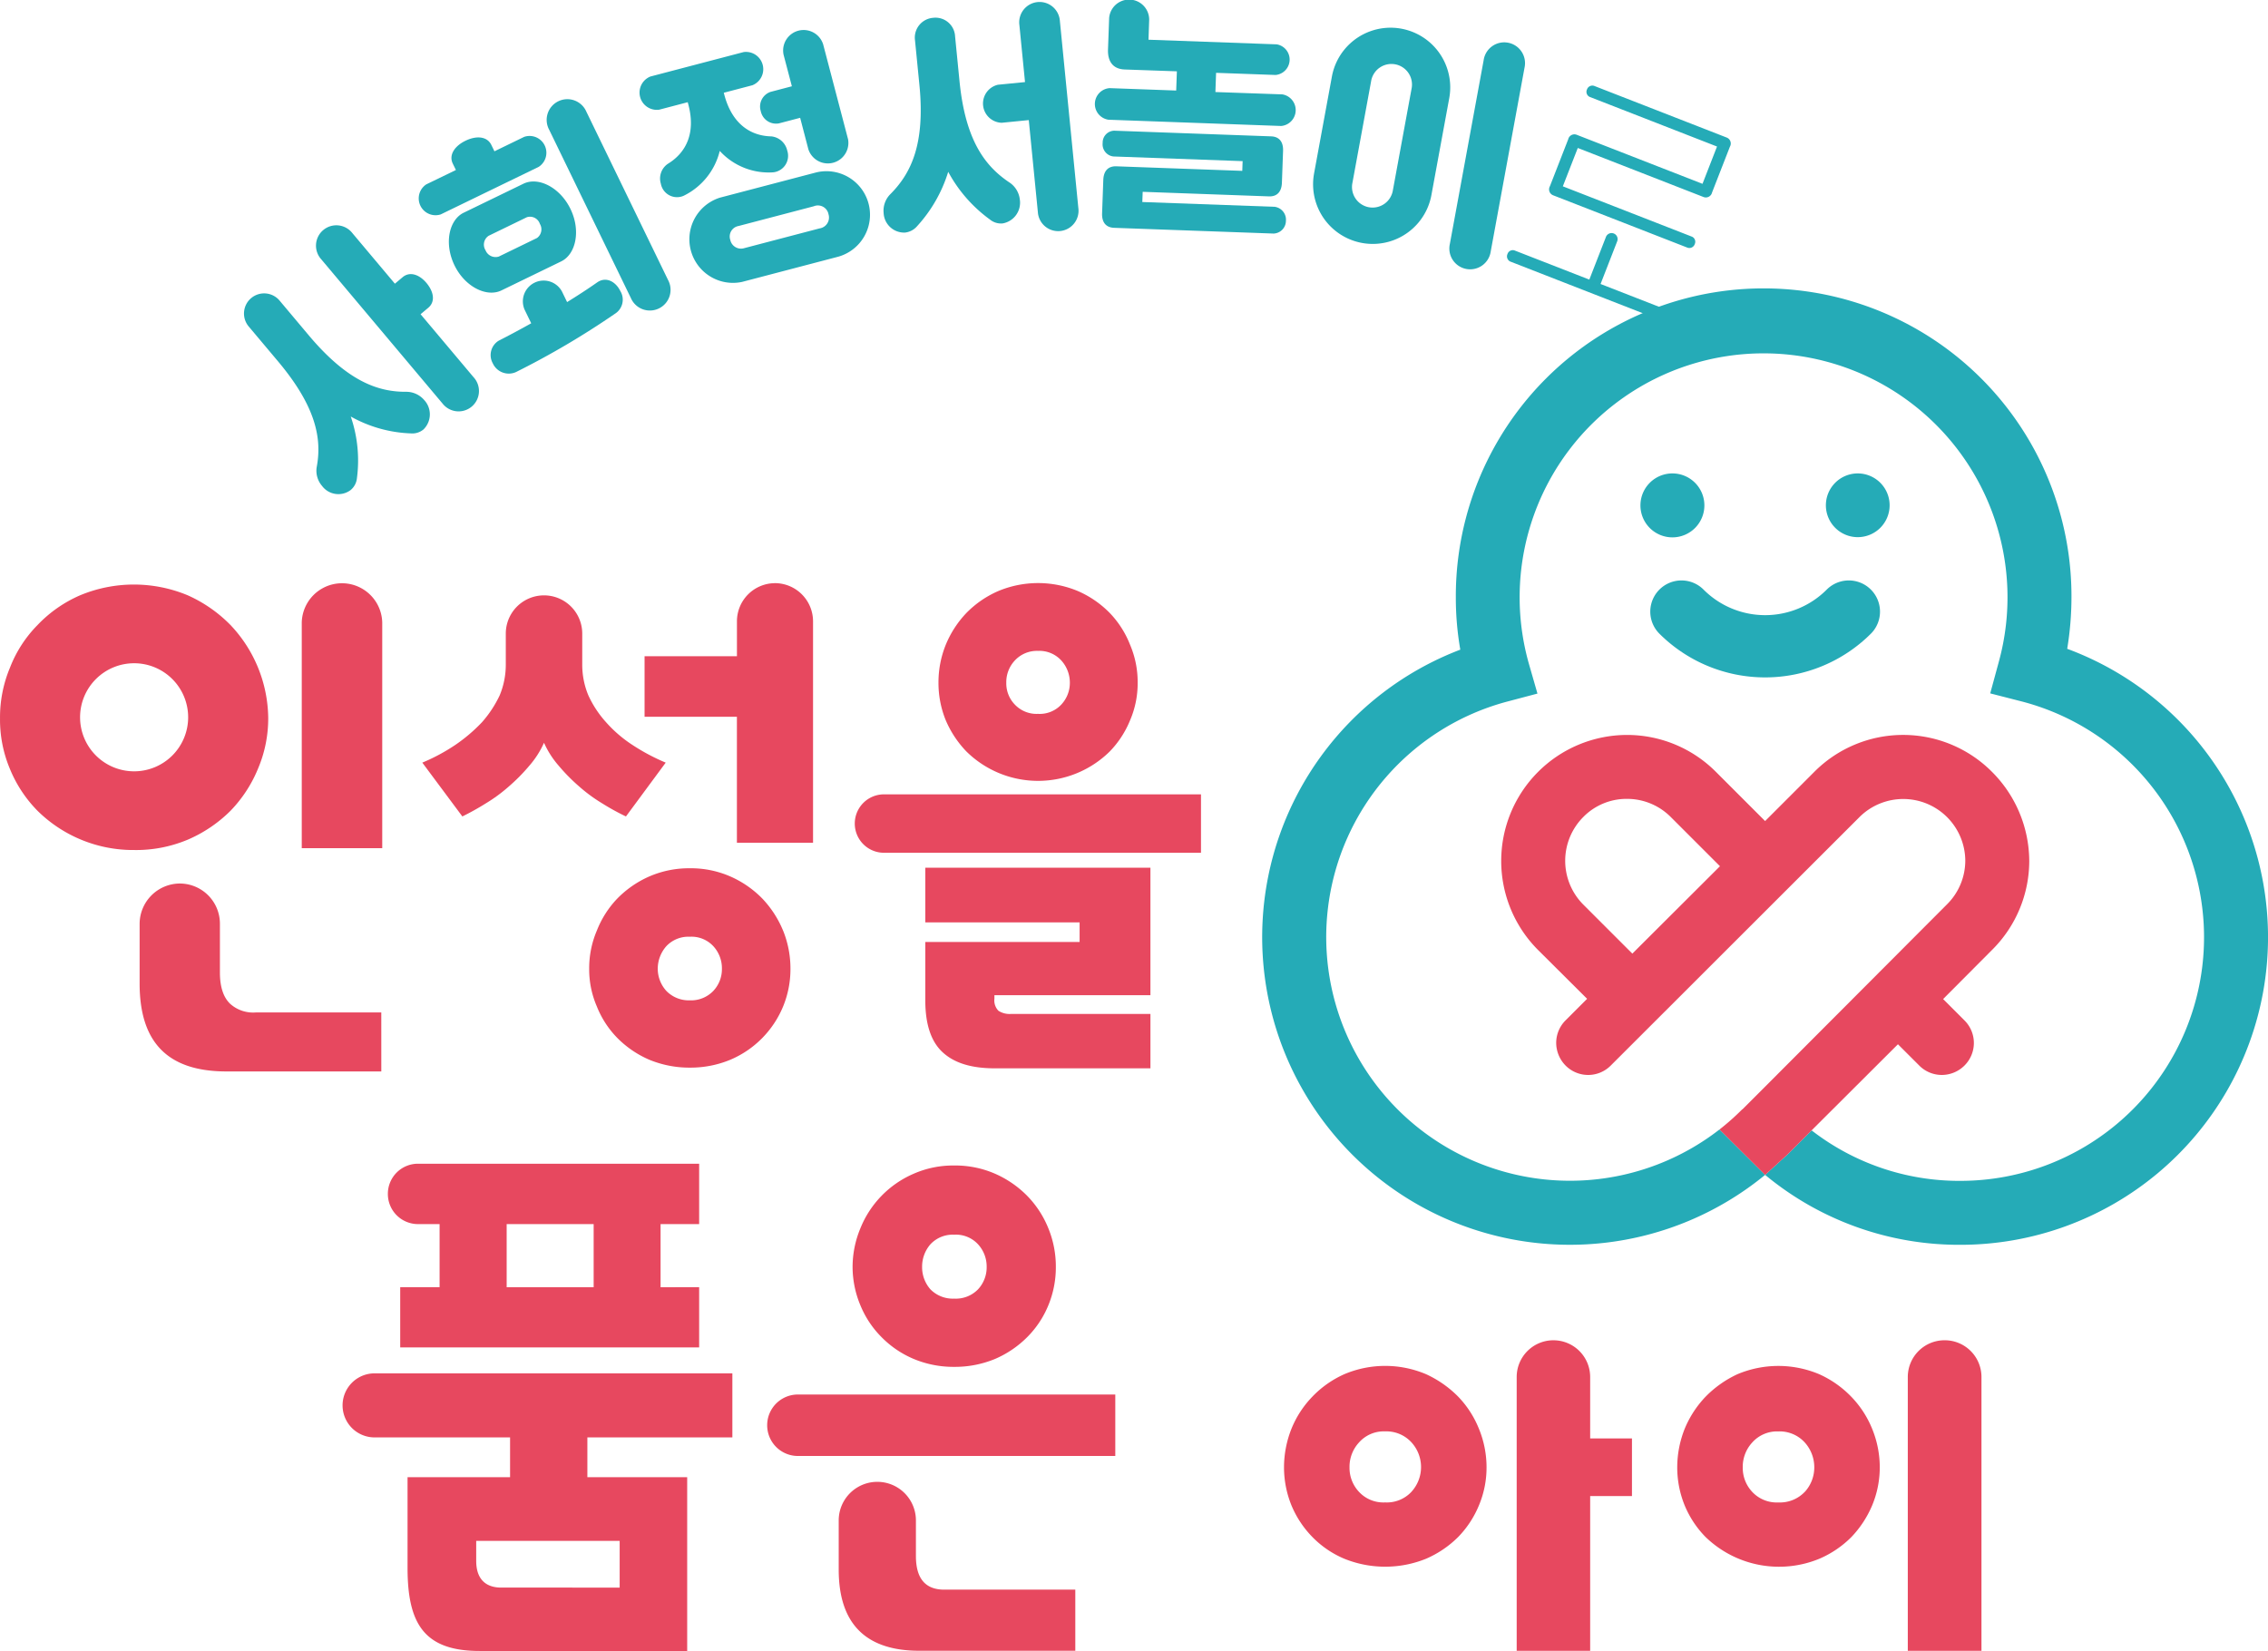 <svg xmlns="http://www.w3.org/2000/svg" width="328" height="238.779" viewBox="0 0 328 238.779">
  <g id="bi-cedu" transform="translate(-71.189 -81.65)">
    <g id="그룹_3779" data-name="그룹 3779" transform="translate(106.443 114.248)">
      <path id="패스_17787" data-name="패스 17787" d="M106.381,141.4a3.358,3.358,0,0,1-.775-2.658c.765-4.048.032-8.671-5.609-15.379l-4.167-4.956a2.914,2.914,0,1,1,4.459-3.75l4.166,4.958c5.64,6.706,10.069,8.221,14.166,8.181a3.411,3.411,0,0,1,2.529,1.181,3.039,3.039,0,0,1-.094,4.265,2.523,2.523,0,0,1-1.828.571,19.153,19.153,0,0,1-8.689-2.441,19.593,19.593,0,0,1,.89,8.952,2.553,2.553,0,0,1-.923,1.695A2.947,2.947,0,0,1,106.381,141.4Zm17.412-11.93L106.286,108.65a2.944,2.944,0,1,1,4.5-3.789l6.136,7.3,1.116-.938c1.065-.895,2.448-.359,3.446.827,1.041,1.237,1.332,2.693.269,3.589l-1.116.938,7.655,9.1a2.945,2.945,0,1,1-4.5,3.789Z" transform="translate(-95.067 -103.729)" fill="#25abb7"/>
    </g>
    <g id="그룹_3780" data-name="그룹 3780" transform="translate(131.712 95.987)">
      <path id="패스_17788" data-name="패스 17788" d="M115.4,108.033a2.433,2.433,0,0,1-2.1-4.339l4.291-2.082-.446-.918c-.616-1.265.275-2.557,1.834-3.315s3.124-.657,3.738.608l.447.92,4.291-2.085a2.428,2.428,0,0,1,2.105,4.338Zm11.964-4.44c2.147-1.041,5.283.526,6.8,3.659,1.506,3.1.8,6.538-1.349,7.58l-8.637,4.195c-2.147,1.041-5.284-.526-6.79-3.629-1.521-3.133-.811-6.569,1.333-7.61Zm1.953,7.855a1.539,1.539,0,0,0,.419-2.045,1.5,1.5,0,0,0-1.88-.963l-5.517,2.68a1.525,1.525,0,0,0-.462,2.1,1.562,1.562,0,0,0,1.922.909Zm12.06,7.679a2.4,2.4,0,0,1-.784,3.276,119.07,119.07,0,0,1-14.3,8.427,2.541,2.541,0,0,1-3.366-1.259,2.439,2.439,0,0,1,.828-3.258c1.6-.818,3.158-1.652,4.729-2.531l-.969-1.995a3.008,3.008,0,0,1,5.405-2.624l.754,1.552c1.484-.918,2.951-1.865,4.391-2.876C139.338,116.988,140.716,117.766,141.376,119.127Zm-4.911-25.935,11.8,24.312a2.992,2.992,0,1,1-5.377,2.609L131.086,95.8a2.993,2.993,0,1,1,5.379-2.61Z" transform="translate(-112.182 -91.361)" fill="#25abb7"/>
    </g>
    <g id="그룹_3781" data-name="그룹 3781" transform="translate(163.697 85.955)">
      <path id="패스_17789" data-name="패스 17789" d="M136.91,106.831a2.57,2.57,0,0,1,1.034-2.892c2.624-1.6,4.025-4.437,2.953-8.522l-.1-.375-4.134,1.085a2.5,2.5,0,0,1-1.259-4.8l13.484-3.536a2.5,2.5,0,0,1,1.259,4.8l-4.135,1.085.1.375c1.093,4.041,3.685,5.87,6.777,5.934a2.636,2.636,0,0,1,2.3,2.054,2.4,2.4,0,0,1-2,3.143,9.572,9.572,0,0,1-7.76-3.095,9.792,9.792,0,0,1-5.244,6.5A2.379,2.379,0,0,1,136.91,106.831Zm11.758,14.2a6.306,6.306,0,0,1-3.2-12.186l13.905-3.645a6.3,6.3,0,0,1,3.195,12.186Zm11.2-7.737a1.593,1.593,0,0,0,1.289-2.048,1.56,1.56,0,0,0-2.128-1.153l-10.875,2.852a1.544,1.544,0,0,0-1.2,2.024,1.584,1.584,0,0,0,2.039,1.175Zm-1.612-11.4-1.2-4.593-3.086.808a2.26,2.26,0,0,1-2.613-1.788,2.237,2.237,0,0,1,1.417-2.771l3.086-.811-1.2-4.562a2.962,2.962,0,0,1,5.724-1.5l3.6,13.718a2.967,2.967,0,0,1-5.724,1.5Z" transform="translate(-133.846 -84.566)" fill="#25abb7"/>
    </g>
    <g id="그룹_3782" data-name="그룹 3782" transform="translate(198.964 81.943)">
      <path id="패스_17790" data-name="패스 17790" d="M157.748,112.35a3.382,3.382,0,0,1,.892-2.632c3-2.984,5.144-7.158,4.283-15.878l-.636-6.443a2.868,2.868,0,0,1,2.635-3.266,2.836,2.836,0,0,1,3.161,2.693l.636,6.443c.861,8.721,3.775,12.395,7.305,14.733a3.4,3.4,0,0,1,1.42,2.405,3.042,3.042,0,0,1-2.491,3.464,2.522,2.522,0,0,1-1.829-.563,20.575,20.575,0,0,1-6.036-6.9,20.638,20.638,0,0,1-4.542,7.909,2.664,2.664,0,0,1-1.719.878A2.97,2.97,0,0,1,157.748,112.35Zm22.306-.117L178.74,98.924l-3.914.387a2.786,2.786,0,0,1-.545-5.5l3.915-.385-.816-8.265a2.944,2.944,0,1,1,5.857-.577l2.672,27.067a2.944,2.944,0,1,1-5.856.579Z" transform="translate(-157.732 -81.848)" fill="#25abb7"/>
    </g>
    <g id="그룹_3783" data-name="그룹 3783" transform="translate(229.566 81.65)">
      <path id="패스_17791" data-name="패스 17791" d="M205.538,95.3a2.306,2.306,0,0,1-.165,4.571l-24.981-.905a2.3,2.3,0,0,1,.164-4.57l9.628.348.1-2.779L182.73,91.7c-1.609-.058-2.472-1.076-2.407-2.9l.164-4.537a2.9,2.9,0,0,1,5.791.211l-.1,2.92,18.541.67a2.234,2.234,0,0,1-.159,4.429l-8.606-.31-.1,2.779Zm-1.115,16.26a1.88,1.88,0,0,1,1.63,2.032,1.857,1.857,0,0,1-1.77,1.838L181.22,114.6c-1.177-.041-1.8-.768-1.753-2.107l.174-4.816c.049-1.338.723-2.017,1.9-1.974l18.2.658.05-1.406-18.7-.676a1.767,1.767,0,0,1-1.541-1.958,1.716,1.716,0,0,1,1.677-1.769l22.69.819c1.146.041,1.77.768,1.723,2.1l-.167,4.606c-.047,1.336-.723,2.015-1.871,1.975l-18.263-.66-.053,1.476Z" transform="translate(-178.459 -81.65)" fill="#25abb7"/>
    </g>
    <g id="그룹_3784" data-name="그룹 3784" transform="translate(261.066 85.674)">
      <path id="패스_17792" data-name="패스 17792" d="M199.958,105.442l2.578-14.017a8.628,8.628,0,0,1,16.972,3.123l-2.579,14.014a8.627,8.627,0,0,1-16.97-3.12Zm11.4,2.42,2.692-14.64a2.976,2.976,0,1,0-5.85-1.076l-2.692,14.64a2.975,2.975,0,1,0,5.85,1.076Zm8.238,7.773,4.888-26.579a3.007,3.007,0,1,1,5.91,1.088l-4.888,26.579a3.007,3.007,0,1,1-5.91-1.088Z" transform="translate(-199.794 -84.375)" fill="#25abb7"/>
    </g>
    <g id="그룹_3785" data-name="그룹 3785" transform="translate(289.137 94.019)">
      <path id="패스_17793" data-name="패스 17793" d="M219.262,115.48a.827.827,0,0,1-.391-1.076.808.808,0,0,1,1.016-.527l10.821,4.221,2.4-6.161a.873.873,0,1,1,1.627.633l-2.4,6.163,10.821,4.22a.8.8,0,0,1,.391,1.075.826.826,0,0,1-1.016.527Zm6.232-9.569a.92.92,0,0,1-.484-1.323l2.644-6.78a.919.919,0,0,1,1.251-.648l18.17,7.085,2.1-5.393-18.413-7.177a.807.807,0,0,1-.393-1.076.825.825,0,0,1,1.017-.527l19.171,7.474a.922.922,0,0,1,.484,1.327l-2.582,6.623a.924.924,0,0,1-1.253.65L229.04,99.061l-2.163,5.545,18.684,7.286a.807.807,0,0,1,.393,1.076.823.823,0,0,1-1.017.524Z" transform="translate(-218.807 -90.028)" fill="#25abb7"/>
    </g>
    <g id="그룹_3786" data-name="그룹 3786" transform="translate(71.189 123.57)">
      <path id="패스_17794" data-name="패스 17794" d="M163.542,138.777a5.52,5.52,0,0,0-5.483,5.528v5.042H144.7V158.1h13.354v18.221h11.011V144.3a5.529,5.529,0,0,0-5.528-5.528m-8.888,58.97a4.459,4.459,0,0,1-3.406,1.37,4.526,4.526,0,0,1-3.4-1.37,4.8,4.8,0,0,1-1.237-3.185,4.938,4.938,0,0,1,1.237-3.272,4.37,4.37,0,0,1,3.4-1.372,4.308,4.308,0,0,1,3.406,1.372,4.725,4.725,0,0,1,1.237,3.272,4.589,4.589,0,0,1-1.237,3.185m10.083-8.712a15,15,0,0,0-3.008-4.643,14.754,14.754,0,0,0-4.6-3.183,14.249,14.249,0,0,0-5.882-1.194,14.408,14.408,0,0,0-5.882,1.194,14.765,14.765,0,0,0-4.6,3.183,14.126,14.126,0,0,0-2.963,4.643,13.847,13.847,0,0,0-1.106,5.528A13.438,13.438,0,0,0,137.8,200a13.74,13.74,0,0,0,2.963,4.555,14.647,14.647,0,0,0,4.6,3.139,15.178,15.178,0,0,0,5.882,1.15,15.006,15.006,0,0,0,5.882-1.15A14.287,14.287,0,0,0,164.736,200a14.21,14.21,0,0,0,1.062-5.441,14.644,14.644,0,0,0-1.062-5.528m-21.8-26.864a18.653,18.653,0,0,1-3.8-3.272,15.239,15.239,0,0,1-2.566-3.892,11.483,11.483,0,0,1-.884-4.466v-4.468a5.528,5.528,0,0,0-11.056,0v4.468a11.51,11.51,0,0,1-.884,4.466,16.453,16.453,0,0,1-2.565,3.892,23.516,23.516,0,0,1-3.848,3.272,27.335,27.335,0,0,1-4.776,2.565l5.792,7.784a38.11,38.11,0,0,0,3.406-1.9,22.635,22.635,0,0,0,3.36-2.476,26.315,26.315,0,0,0,2.919-2.963,13.241,13.241,0,0,0,2.123-3.318,13.2,13.2,0,0,0,2.123,3.318,26.426,26.426,0,0,0,2.917,2.963,22.648,22.648,0,0,0,3.362,2.476,33.5,33.5,0,0,0,3.449,1.9l5.749-7.784a29.466,29.466,0,0,1-4.821-2.565" transform="translate(-51.482 -96.353)" fill="#e7485f"/>
      <path id="패스_17795" data-name="패스 17795" d="M184.79,156.326a4.264,4.264,0,0,1-3.371,1.357,4.328,4.328,0,0,1-3.372-1.357,4.4,4.4,0,0,1-1.225-3.152,4.577,4.577,0,0,1,1.225-3.2,4.359,4.359,0,0,1,3.372-1.4,4.294,4.294,0,0,1,3.371,1.4,4.778,4.778,0,0,1,1.225,3.2,4.586,4.586,0,0,1-1.225,3.152m9.938-8.625a13.968,13.968,0,0,0-2.934-4.6,14.583,14.583,0,0,0-4.553-3.152,14.924,14.924,0,0,0-11.645,0,14.583,14.583,0,0,0-4.553,3.152,14.837,14.837,0,0,0-2.978,4.6,14.505,14.505,0,0,0-1.05,5.473,14.286,14.286,0,0,0,1.05,5.429,14.964,14.964,0,0,0,2.978,4.509,14.761,14.761,0,0,0,20.751,0,14.056,14.056,0,0,0,2.934-4.509,13.526,13.526,0,0,0,1.094-5.429,13.732,13.732,0,0,0-1.094-5.473m2.94,50.674V179.931H165.11v7.911h22.316v2.832H165.11v8.451q0,5.184,2.5,7.494c1.707,1.583,4.2,2.331,7.577,2.331h22.483v-7.869h-20.15a2.936,2.936,0,0,1-1.832-.458,2.137,2.137,0,0,1-.583-1.748v-.5Zm-38.533-29.052a4.225,4.225,0,0,0,0,8.45h45.845v-8.45Z" transform="translate(-31.292 -96.357)" fill="#e7485f"/>
      <path id="패스_17796" data-name="패스 17796" d="M98.4,158.11a7.815,7.815,0,1,1-7.815-7.815A7.814,7.814,0,0,1,98.4,158.11m11.58.165a19.831,19.831,0,0,0-5.46-13.512,20.168,20.168,0,0,0-6.152-4.283,20.244,20.244,0,0,0-15.624,0,18.815,18.815,0,0,0-6.123,4.283,18.025,18.025,0,0,0-3.982,6.152,18.629,18.629,0,0,0-1.447,7.36,18.363,18.363,0,0,0,1.417,7.269,18.759,18.759,0,0,0,4.011,6.093,19.683,19.683,0,0,0,13.935,5.67,19.287,19.287,0,0,0,7.812-1.507,19.8,19.8,0,0,0,6.152-4.162,19.2,19.2,0,0,0,3.982-6.093,18.537,18.537,0,0,0,1.478-7.269" transform="translate(-71.189 -96.289)" fill="#e7485f"/>
      <path id="패스_17797" data-name="패스 17797" d="M112.387,144.459v32.648h-11.64V144.459a5.822,5.822,0,0,1,11.64,0" transform="translate(-57.107 -96.353)" fill="#e7485f"/>
      <path id="패스_17798" data-name="패스 17798" d="M119.815,186.842h-18.1a4.966,4.966,0,0,1-3.722-1.215c-1.017-.943-1.515-2.482-1.515-4.542v-7.079a5.813,5.813,0,0,0-5.805-5.807,5.848,5.848,0,0,0-5.807,5.807v8.667c0,8.562,4.119,12.706,12.556,12.706h22.395Z" transform="translate(-64.673 -82.336)" fill="#e7485f"/>
      <path id="패스_17799" data-name="패스 17799" d="M138.943,213.507H126.362v-9.126h12.581Zm9.677,0v-9.126H154.2v-8.735H113.536A4.357,4.357,0,0,0,109.181,200v.025a4.356,4.356,0,0,0,4.355,4.354h3.126v9.126h-5.695v8.71H154.2v-8.71Z" transform="translate(-53.088 -69.258)" fill="#e7485f"/>
      <path id="패스_17800" data-name="패스 17800" d="M144.818,240.415v6.753H127.692c-2.355,0-3.62-1.342-3.62-3.848v-2.906Zm16.3-14.967v-9.266H109.378a4.633,4.633,0,1,0,0,9.266h19.591V231.2H114.142v13.108c0,8.1,2.41,12.027,10.435,12.027h30.006V231.2H140.148v-5.751Z" transform="translate(-55.202 -59.475)" fill="#e7485f"/>
      <path id="패스_17801" data-name="패스 17801" d="M176.819,213.734a4.471,4.471,0,0,1-3.44,1.341,4.539,4.539,0,0,1-3.44-1.341,4.834,4.834,0,0,1-1.206-3.26,4.923,4.923,0,0,1,1.206-3.261,4.418,4.418,0,0,1,3.44-1.385,4.353,4.353,0,0,1,3.44,1.385,4.744,4.744,0,0,1,1.251,3.261,4.661,4.661,0,0,1-1.251,3.26m10.184-8.8a14.406,14.406,0,0,0-3.037-4.691,14.946,14.946,0,0,0-4.646-3.216,14.4,14.4,0,0,0-5.941-1.206,14.2,14.2,0,0,0-5.9,1.206,14.483,14.483,0,0,0-7.683,7.906,14.6,14.6,0,0,0-1.116,5.54,14.421,14.421,0,0,0,1.116,5.538,14.025,14.025,0,0,0,3.038,4.6,14.314,14.314,0,0,0,4.645,3.171,14.947,14.947,0,0,0,5.9,1.162,15.162,15.162,0,0,0,5.941-1.162,14.828,14.828,0,0,0,4.646-3.171,14.021,14.021,0,0,0,3.037-4.6,14.39,14.39,0,0,0,1.072-5.538,14.566,14.566,0,0,0-1.072-5.54m-14.831,52.229c-2.9.09-4.333-1.519-4.333-4.869v-5.137a5.583,5.583,0,1,0-11.166,0v7.1c0,7.816,3.886,11.748,11.658,11.748h22.558v-8.845Zm-21.4-28.219a4.445,4.445,0,0,0,0,8.89h45.9v-8.89Z" transform="translate(-35.378 -69.175)" fill="#e7485f"/>
      <path id="패스_17802" data-name="패스 17802" d="M215.381,233.672a4.86,4.86,0,0,1-3.8,1.524,4.8,4.8,0,0,1-3.772-1.524,5.065,5.065,0,0,1-1.375-3.549,5.182,5.182,0,0,1,1.375-3.6,4.774,4.774,0,0,1,3.772-1.6,4.918,4.918,0,0,1,3.824,1.6,5.3,5.3,0,0,1-.025,7.147m9.771-9.121a14.434,14.434,0,0,0-3-4.648,15.719,15.719,0,0,0-4.648-3.25,15.167,15.167,0,0,0-11.82,0,14.69,14.69,0,0,0-4.623,3.25,14.5,14.5,0,0,0-3.024,4.648,15.139,15.139,0,0,0-1.075,5.572,14.655,14.655,0,0,0,1.075,5.5,14.446,14.446,0,0,0,3.024,4.573,14.045,14.045,0,0,0,4.623,3.149,15.76,15.76,0,0,0,11.82,0,14.987,14.987,0,0,0,4.648-3.149,14.376,14.376,0,0,0,3-4.573,14.11,14.11,0,0,0,1.1-5.5,14.668,14.668,0,0,0-1.1-5.572" transform="translate(-11.266 -59.822)" fill="#e7485f"/>
      <path id="패스_17803" data-name="패스 17803" d="M225.067,212.941h0a5.314,5.314,0,0,0-5.314,5.312v39.6h10.626v-22.38h6.045v-8.334h-6.045v-8.884a5.312,5.312,0,0,0-5.312-5.312" transform="translate(-0.408 -61.019)" fill="#e7485f"/>
      <path id="패스_17804" data-name="패스 17804" d="M258.063,218.253v39.6h10.655v-39.6a5.312,5.312,0,0,0-5.312-5.312h-.031a5.312,5.312,0,0,0-5.312,5.312" transform="translate(17.844 -61.019)" fill="#e7485f"/>
      <path id="패스_17805" data-name="패스 17805" d="M253.92,233.672A4.951,4.951,0,0,1,250.1,235.2a4.84,4.84,0,0,1-3.772-1.524,5.065,5.065,0,0,1-1.375-3.549,5.182,5.182,0,0,1,1.375-3.6,4.81,4.81,0,0,1,3.772-1.6,4.918,4.918,0,0,1,3.824,1.6,5.353,5.353,0,0,1,1.375,3.6,5.232,5.232,0,0,1-1.375,3.549m9.746-9.121a14.5,14.5,0,0,0-3.024-4.648,14.982,14.982,0,0,0-4.623-3.25,15.229,15.229,0,0,0-11.845,0,15.619,15.619,0,0,0-4.6,3.25,14.934,14.934,0,0,0-3.024,4.648,15.139,15.139,0,0,0-1.075,5.572,14.559,14.559,0,0,0,1.075,5.5,14.31,14.31,0,0,0,3.024,4.573,15.28,15.28,0,0,0,16.443,3.149,14.7,14.7,0,0,0,4.648-3.149,15.127,15.127,0,0,0,3-4.573,14.294,14.294,0,0,0,1.1-5.5,14.668,14.668,0,0,0-1.1-5.572" transform="translate(7.084 -59.822)" fill="#e7485f"/>
      <path id="패스_17806" data-name="패스 17806" d="M243.973,196.605c-.031.03-.031.03-.061.03l.03.031.061-.031Z" transform="translate(11.102 -68.802)" fill="#e7485f"/>
      <path id="패스_17807" data-name="패스 17807" d="M241.122,132.618a4.624,4.624,0,1,1-4.626-4.592,4.621,4.621,0,0,1,4.626,4.592" transform="translate(5.367 -101.475)" fill="#25abb7"/>
      <path id="패스_17808" data-name="패스 17808" d="M259.257,132.618a4.609,4.609,0,1,1-4.592-4.592,4.613,4.613,0,0,1,4.592,4.592" transform="translate(14.022 -101.475)" fill="#25abb7"/>
      <path id="패스_17809" data-name="패스 17809" d="M264.74,146.212a21.656,21.656,0,0,1-30.581,0,4.512,4.512,0,0,1,6.381-6.381,12.581,12.581,0,0,0,17.819,0,4.512,4.512,0,0,1,6.381,6.381" transform="translate(5.827 -96.48)" fill="#25abb7"/>
      <path id="패스_17810" data-name="패스 17810" d="M311.251,161.96a45.992,45.992,0,0,0,.616-7.4,44.517,44.517,0,1,0-89.033,0,43.655,43.655,0,0,0,.647,7.522,44.495,44.495,0,1,0,44.086,75.961l-6.6-6.566a35.245,35.245,0,1,1-30.859-61.842l4.531-1.2-1.293-4.5a35.278,35.278,0,1,1,68.006-.061l-1.233,4.533,4.565,1.169a35.236,35.236,0,0,1-8.909,69.335,34.827,34.827,0,0,1-21.491-7.305l-3.45,3.453-3.269,2.988a43.922,43.922,0,0,0,28.21,10.112,44.482,44.482,0,0,0,15.474-86.2" transform="translate(-12.291 -110.043)" fill="#25abb7"/>
      <path id="패스_17811" data-name="패스 17811" d="M237.2,185.273l-7.122-7.121a8.974,8.974,0,0,1,.031-12.641,8.764,8.764,0,0,1,6.29-2.619,8.907,8.907,0,0,1,6.352,2.619l7.121,7.121Zm57.4-13.441a18.324,18.324,0,0,0-5.365-12.826,18.127,18.127,0,0,0-25.712-.03L256.4,166.1l-7.121-7.121a18.137,18.137,0,0,0-12.886-5.333h-.03a18.224,18.224,0,0,0-12.826,31.074l7.121,7.09-3.114,3.115a4.6,4.6,0,0,0-1.357,3.269,4.7,4.7,0,0,0,1.357,3.266,4.6,4.6,0,0,0,6.535,0l35.981-35.947a8.972,8.972,0,0,1,15.29,6.321,8.921,8.921,0,0,1-2.653,6.321l-26.326,26.391-3.236,3.235-.063.031a36.037,36.037,0,0,1-3.269,2.9l6.6,6.569,3.269-2.991,3.453-3.453,12.485-12.454,3.084,3.081a4.592,4.592,0,0,0,3.266,1.357,4.647,4.647,0,0,0,3.269-1.357,4.6,4.6,0,0,0,0-6.535l-3.084-3.084,7.091-7.121a18.147,18.147,0,0,0,5.365-12.886" transform="translate(-1.129 -89.271)" fill="#e7485f"/>
    </g>
  </g>
</svg>
